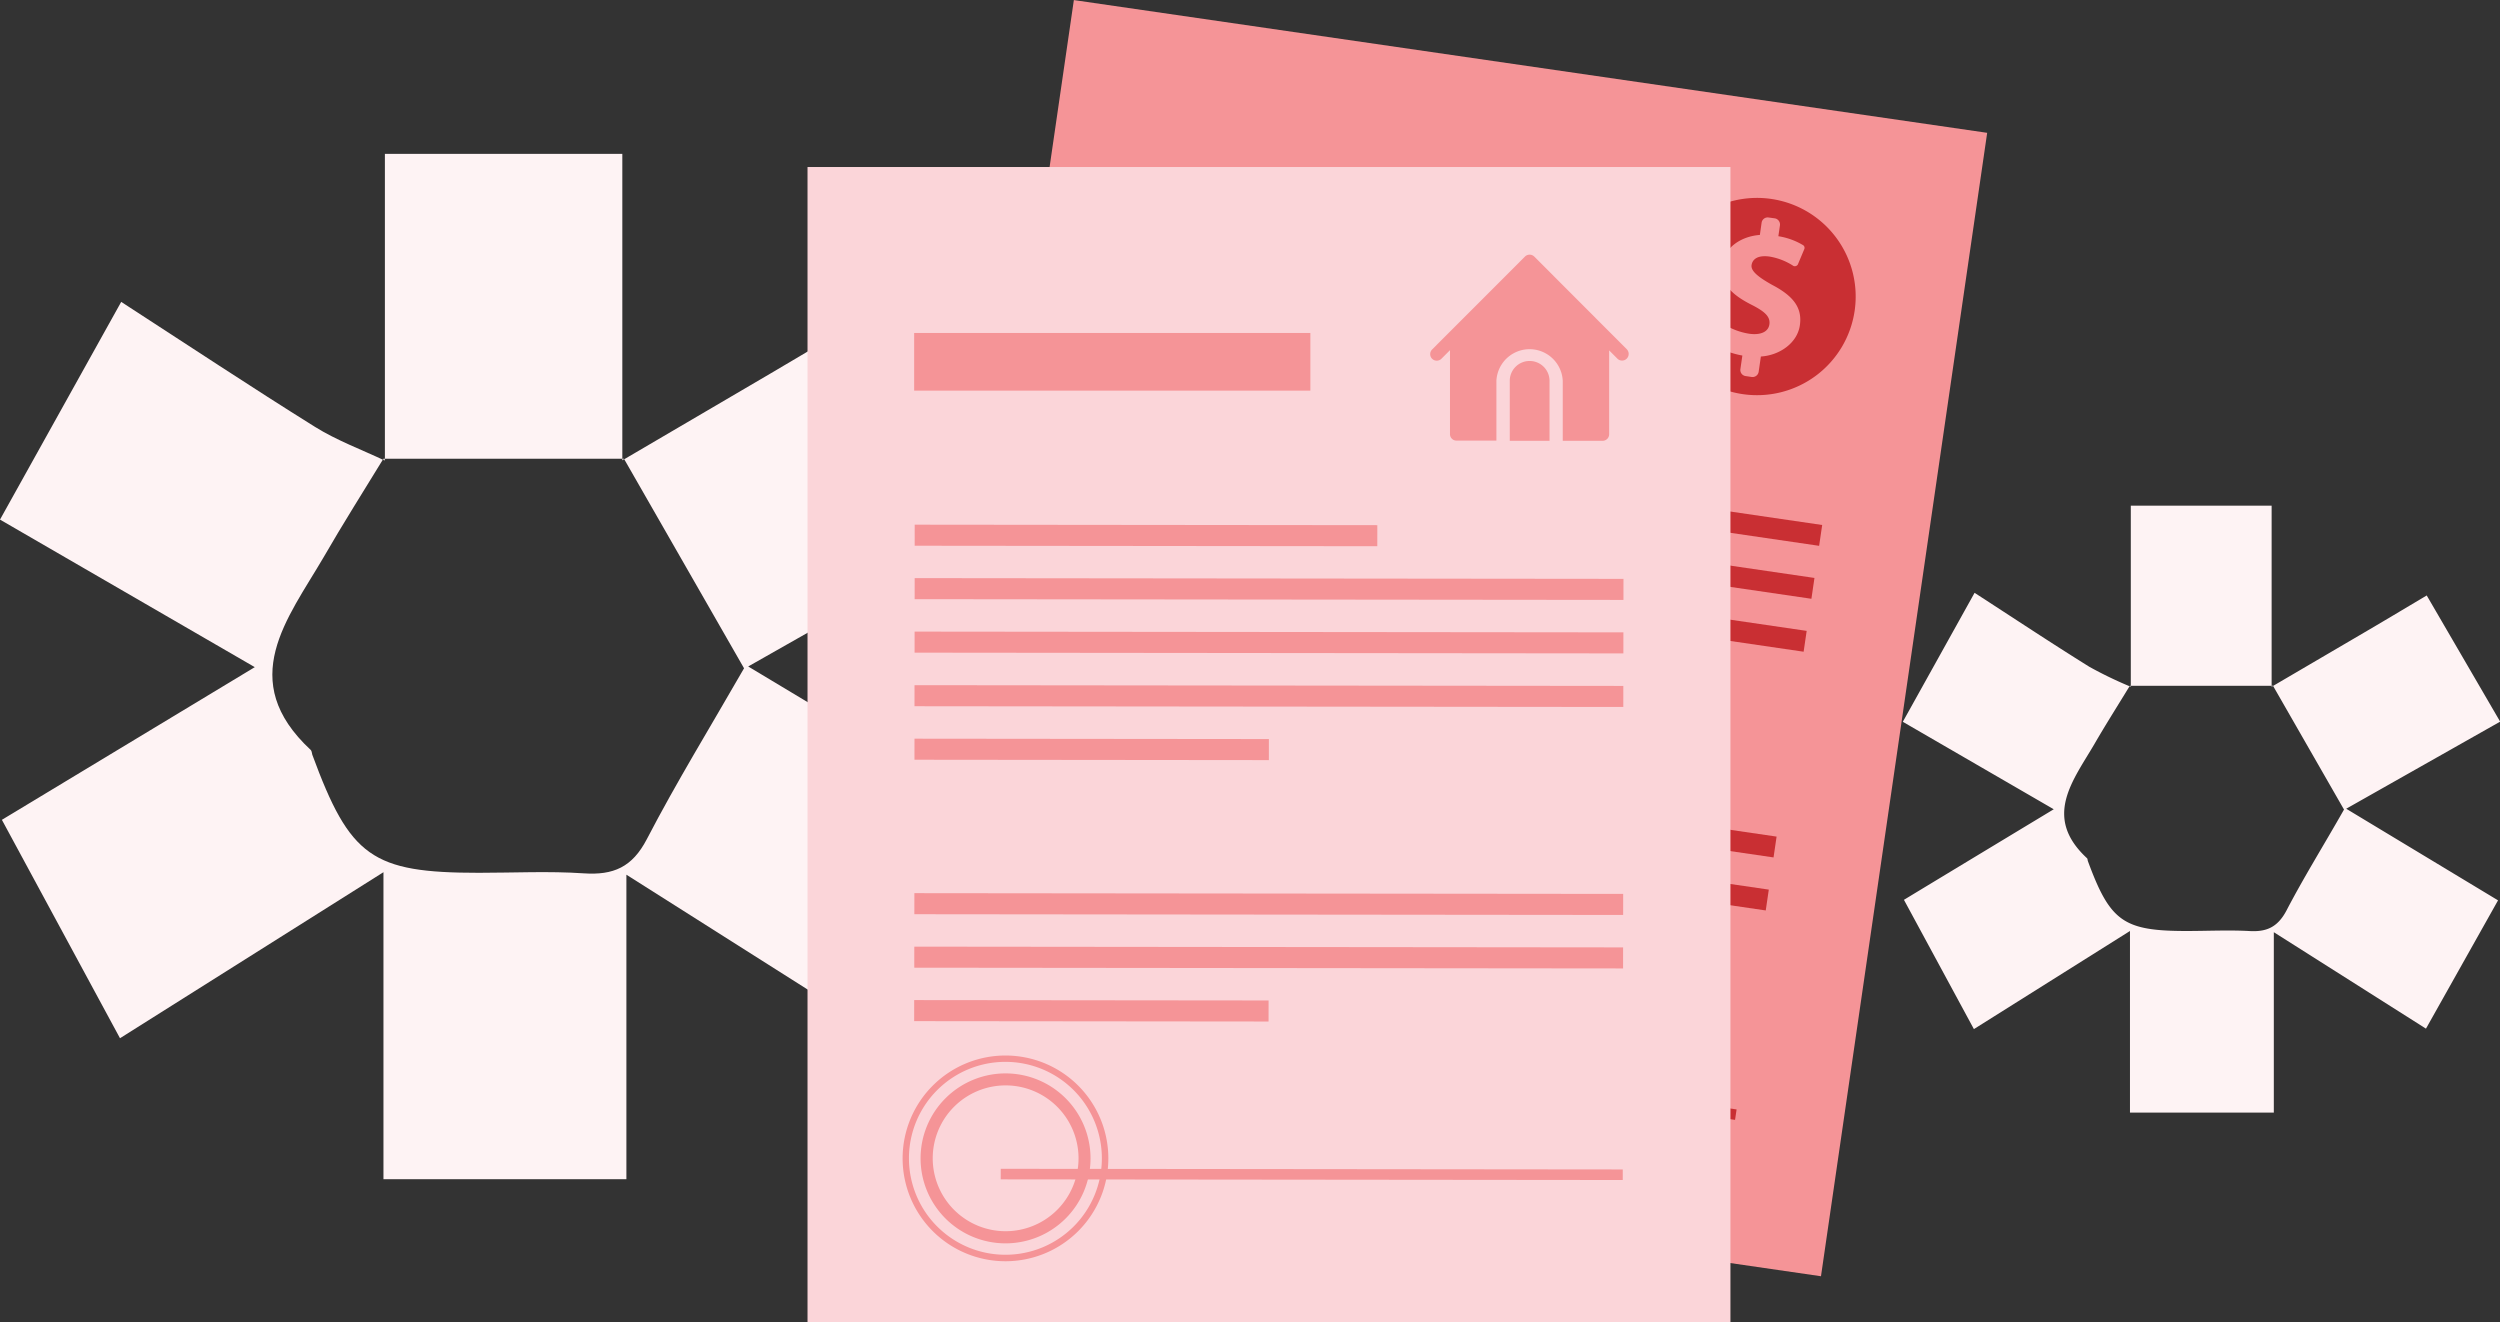 <svg xmlns="http://www.w3.org/2000/svg" viewBox="0 0 331.26 175.23"><rect x="0" y="0" width="331.26" height="175.23" fill="#333333" stroke="none"/><defs><style>.cls-1{fill:#fef3f4;}.cls-2{fill:#f59497;}.cls-3{fill:#c92f33;}.cls-4{fill:#fbd5d9;}</style></defs><g id="Layer_2" data-name="Layer 2"><g id="Layer_1-2" data-name="Layer 1"><path class="cls-1" d="M82.46,61q9.83-5.76,19.65-11.52,7.55-4.44,15-8.91l16.43,28.22L99.14,88.31l34,20.41q-7.64,13.65-16.1,28.75L83,115.9v40.35H50.81V115.57l-34.91,22L.25,108.63,33.76,88.4,0,68.85,16.06,40c8.86,5.74,17.2,11.27,25.69,16.57,2.89,1.8,6.16,3,9.26,4.47l-.23-.22c-2.64,4.32-5.35,8.59-7.89,13C38.11,82,31.23,90.14,41.18,99.38c.14.13.13.41.2.62,5,13.57,7.9,15.65,22.08,15.65,4.63,0,9.26-.24,13.87.07,3.94.27,6.44-.8,8.38-4.53,3.91-7.53,8.36-14.77,12.88-22.64L82.69,60.81Z"/><path class="cls-1" d="M51,61V20.39H82.46V61l.23-.22H50.78Z"/><path class="cls-1" d="M301,91q5.82-3.41,11.64-6.82c3-1.75,5.95-3.52,8.91-5.28l9.73,16.72-20.4,11.54L331,119.3l-9.55,17-20.16-12.78v23.9H282.23V123.36l-20.68,13-9.27-17.13c6.47-3.92,12.85-7.77,19.85-12l-20-11.59,9.51-17.09c5.25,3.4,10.19,6.68,15.22,9.81A53.21,53.21,0,0,0,282.34,91l-.13-.13c-1.56,2.56-3.17,5.09-4.67,7.68-2.84,4.88-6.91,9.7-1,15.17.08.08.07.25.11.37,2.95,8,4.68,9.27,13.09,9.27,2.73,0,5.48-.14,8.21,0,2.33.16,3.82-.47,5-2.68,2.32-4.46,5-8.75,7.64-13.41l-9.43-16.44Z"/><path class="cls-1" d="M282.34,91V67H301V91l.13-.13h-18.9Z"/><rect class="cls-2" x="130.65" y="8" width="122.29" height="153.1" transform="translate(14.15 -26.7) rotate(8.27)"/><rect class="cls-3" x="178.26" y="24.1" width="2.79" height="61.3" transform="translate(99.46 224.59) rotate(-81.67)"/><rect class="cls-3" x="193.37" y="17.17" width="2.79" height="93.92" transform="translate(103.11 247.56) rotate(-81.67)"/><rect class="cls-3" x="192.34" y="24.19" width="2.79" height="93.92" transform="translate(95.29 252.54) rotate(-81.67)"/><rect class="cls-3" x="191.32" y="31.2" width="2.79" height="93.92" transform="translate(87.47 257.53) rotate(-81.67)"/><rect class="cls-3" x="167.06" y="58.3" width="2.79" height="46.96" transform="matrix(0.14, -0.99, 0.99, 0.14, 63.14, 236.62)"/><rect class="cls-3" x="187.33" y="58.47" width="2.79" height="93.92" transform="translate(57.08 276.89) rotate(-81.67)"/><rect class="cls-3" x="186.3" y="65.48" width="2.79" height="93.92" transform="translate(49.26 281.88) rotate(-81.67)"/><rect class="cls-3" x="188.52" y="100.5" width="1.4" height="82.42" transform="translate(21.6 308.42) rotate(-81.67)"/><rect class="cls-3" x="162.04" y="92.58" width="2.79" height="46.96" transform="translate(24.93 260.97) rotate(-81.67)"/><rect class="cls-3" x="152.29" y="27.53" width="52.5" height="7.64" transform="translate(6.36 -25.34) rotate(8.27)"/><path class="cls-3" d="M151,122.62a11.26,11.26,0,1,0,9.51,12.78A11.26,11.26,0,0,0,151,122.62Zm-3,20.69a9.65,9.65,0,1,1,10.95-8.15A9.66,9.66,0,0,1,148,143.31Z"/><path class="cls-3" d="M151.34,120.29a13.62,13.62,0,1,0,11.51,15.45A13.62,13.62,0,0,0,151.34,120.29Zm-3.82,26.11A12.77,12.77,0,1,1,162,135.61,12.76,12.76,0,0,1,147.52,146.4Z"/><path class="cls-3" d="M234.7,26.36a13.07,13.07,0,1,0,11.05,14.81A13.07,13.07,0,0,0,234.7,26.36Zm-1.38,20.9-.29,2a.82.82,0,0,1-.93.69l-.8-.12a.81.81,0,0,1-.69-.93l.26-1.79a11.22,11.22,0,0,1-4-1.54.45.45,0,0,1-.2-.51l.84-2.1a.44.44,0,0,1,.26-.24.48.48,0,0,1,.35.05,8.94,8.94,0,0,0,3.65,1.45c1.45.21,2.53-.21,2.68-1.23s-.59-1.71-2.39-2.62c-2.6-1.32-4.23-2.86-3.87-5.33.32-2.25,2.52-3.73,5-3.91l.23-1.62a.81.81,0,0,1,.93-.69l.81.11a.83.83,0,0,1,.69.93l-.21,1.44a9.1,9.1,0,0,1,3.27,1.18.42.42,0,0,1,.17.52l-.84,2a.4.4,0,0,1-.25.24.43.43,0,0,1-.35,0A8.31,8.31,0,0,0,234.5,34c-1.66-.24-2.3.4-2.41,1.12s.7,1.5,2.75,2.64c2.88,1.51,4,3.1,3.64,5.4s-2.67,3.92-5.16,4.08Z"/><rect class="cls-4" x="107" y="22.13" width="122.29" height="153.1"/><rect class="cls-2" x="150.45" y="40.29" width="2.79" height="61.3" transform="translate(80.75 222.72) rotate(-89.94)"/><rect class="cls-2" x="166.76" y="31.09" width="2.79" height="93.92" transform="translate(89.93 246.12) rotate(-89.94)"/><rect class="cls-2" x="166.75" y="38.18" width="2.79" height="93.92" transform="translate(82.83 253.19) rotate(-89.94)"/><rect class="cls-2" x="166.74" y="45.27" width="2.79" height="93.92" transform="translate(75.73 260.27) rotate(-89.94)"/><rect class="cls-2" x="143.25" y="75.82" width="2.79" height="46.96" transform="translate(45.2 243.84) rotate(-89.94)"/><rect class="cls-2" x="166.71" y="72.83" width="2.79" height="93.92" transform="translate(48.15 287.77) rotate(-89.94)"/><rect class="cls-2" x="166.7" y="79.92" width="2.79" height="93.92" transform="translate(41.05 294.84) rotate(-89.94)"/><rect class="cls-2" x="173.12" y="114.41" width="1.4" height="82.42" transform="translate(18.01 329.27) rotate(-89.94)"/><rect class="cls-2" x="143.22" y="110.46" width="2.79" height="46.96" transform="translate(10.52 278.41) rotate(-89.94)"/><rect class="cls-2" x="121.13" y="44.12" width="52.5" height="7.64"/><path class="cls-2" d="M202.68,47.83a2.63,2.63,0,0,0-2.63,2.63v7.95h5.27V50.46A2.64,2.64,0,0,0,202.68,47.83Z"/><path class="cls-2" d="M215.61,46.33,203.3,34a.88.88,0,0,0-1.24,0l-12.3,12.31a.87.87,0,0,0,0,1.23.88.88,0,0,0,1.23,0l1.14-1.14v11.1a.85.85,0,0,0,.87.88h5.28V50.46a4.4,4.4,0,0,1,8.79,0v7.95h5.27a.89.89,0,0,0,.62-.25.88.88,0,0,0,.26-.63V46.43l1.14,1.14h0a.88.88,0,0,0,1.24-1.24Z"/><path class="cls-2" d="M133.25,142.23A11.26,11.26,0,1,0,144.5,153.5,11.26,11.26,0,0,0,133.25,142.23Zm0,20.91a9.66,9.66,0,1,1,9.66-9.64A9.66,9.66,0,0,1,133.23,163.14Z"/><path class="cls-2" d="M133.25,139.86a13.63,13.63,0,1,0,13.61,13.64A13.63,13.63,0,0,0,133.25,139.86Zm0,26.4A12.78,12.78,0,1,1,146,153.5,12.77,12.77,0,0,1,133.23,166.26Z"/></g></g></svg>